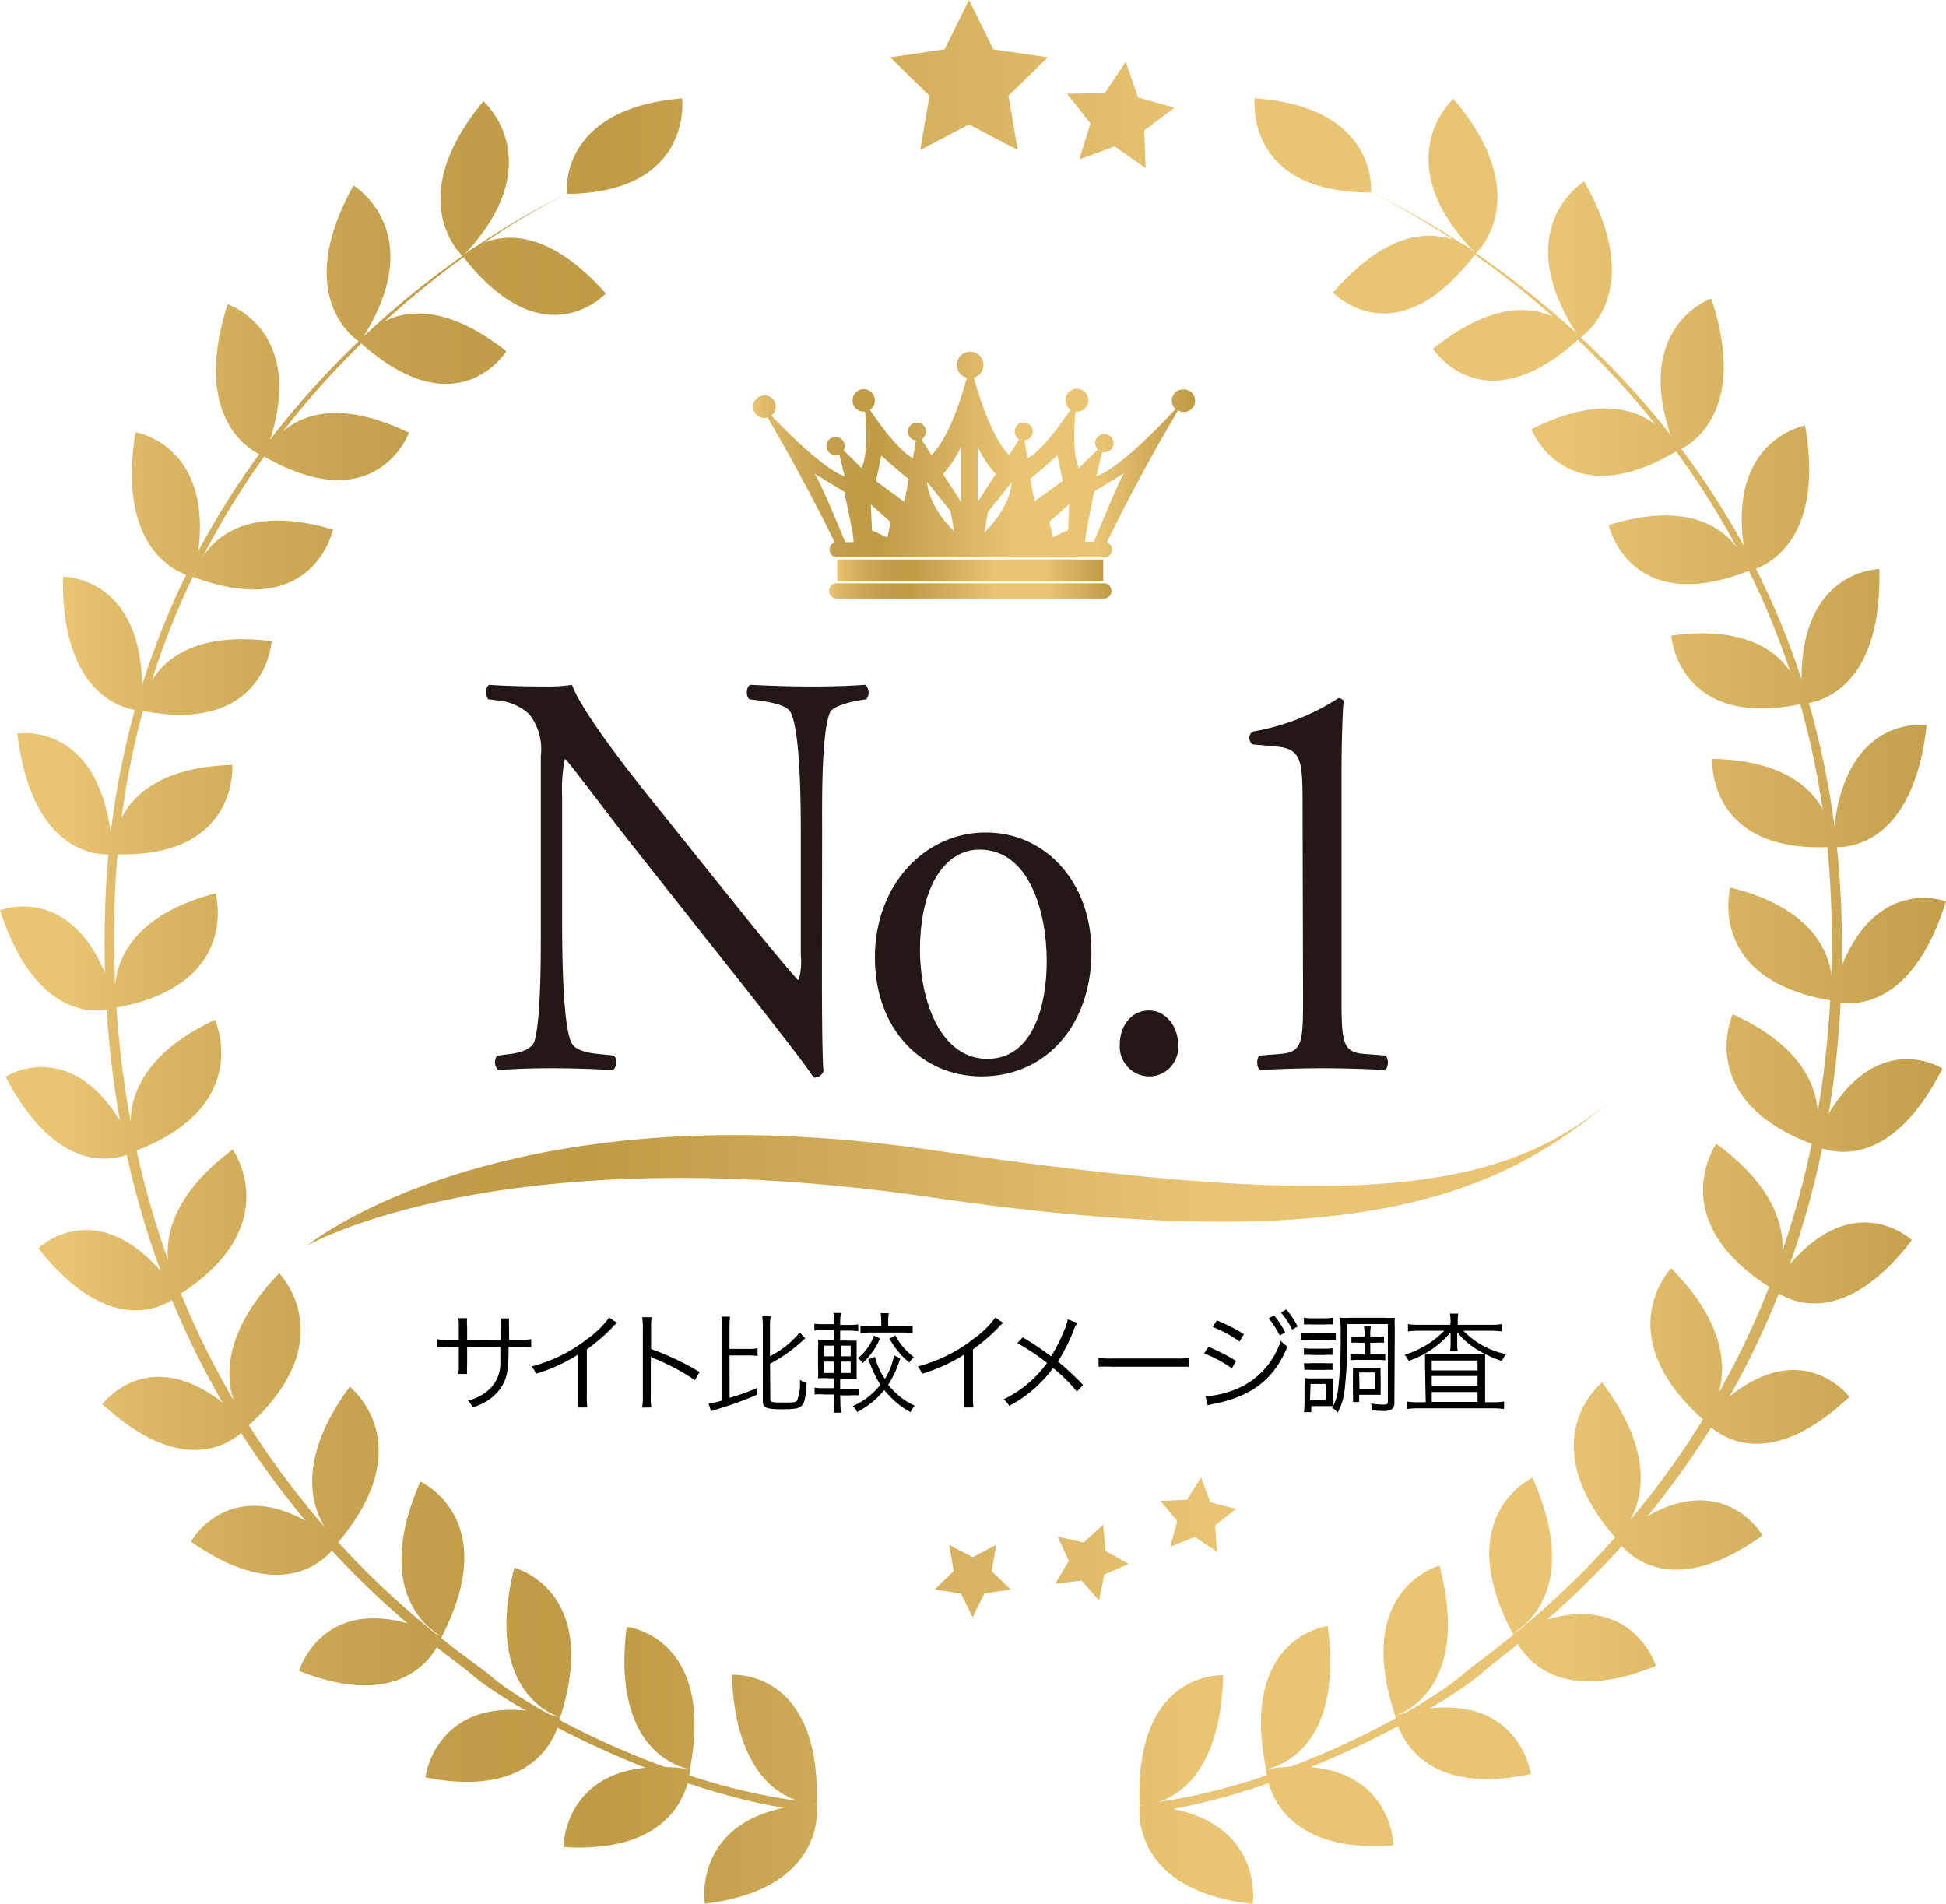 <svg id="レイヤー_1" data-name="レイヤー 1" xmlns="http://www.w3.org/2000/svg" xmlns:xlink="http://www.w3.org/1999/xlink" viewBox="0 0 196.25 192"><defs><style>.cls-1{fill:url(#名称未設定グラデーション_47);}.cls-2{fill:url(#名称未設定グラデーション_47-2);}.cls-3{fill:url(#名称未設定グラデーション_47-3);}.cls-4{fill:url(#名称未設定グラデーション_47-4);}.cls-5{fill:url(#名称未設定グラデーション_47-5);}.cls-6{fill:url(#名称未設定グラデーション_47-6);}.cls-7{fill:url(#名称未設定グラデーション_47-7);}.cls-8{fill:url(#名称未設定グラデーション_47-8);}.cls-9{fill:url(#名称未設定グラデーション_47-9);}.cls-10{fill:url(#名称未設定グラデーション_47-10);}.cls-11{fill:url(#名称未設定グラデーション_47-11);}.cls-12{fill:url(#名称未設定グラデーション_47-12);}.cls-13{fill:url(#名称未設定グラデーション_47-13);}.cls-14{fill:url(#名称未設定グラデーション_47-14);}.cls-15{fill:url(#名称未設定グラデーション_47-15);}.cls-16{fill:url(#名称未設定グラデーション_47-16);}.cls-17{fill:url(#名称未設定グラデーション_47-17);}.cls-18{fill:url(#名称未設定グラデーション_47-18);}.cls-19{fill:url(#名称未設定グラデーション_47-19);}.cls-20{fill:url(#名称未設定グラデーション_47-20);}.cls-21{fill:url(#名称未設定グラデーション_47-21);}.cls-22{fill:url(#名称未設定グラデーション_47-22);}.cls-23{fill:url(#名称未設定グラデーション_47-23);}.cls-24{fill:url(#名称未設定グラデーション_47-24);}.cls-25{fill:url(#名称未設定グラデーション_47-25);}.cls-26{fill:url(#名称未設定グラデーション_47-26);}.cls-27{fill:url(#名称未設定グラデーション_47-27);}.cls-28{fill:url(#名称未設定グラデーション_47-28);}.cls-29{fill:url(#名称未設定グラデーション_47-29);}.cls-30{fill:url(#名称未設定グラデーション_47-30);}.cls-31{fill:url(#名称未設定グラデーション_47-31);}.cls-32{fill:url(#名称未設定グラデーション_47-32);}.cls-33{fill:url(#名称未設定グラデーション_47-33);}.cls-34{fill:url(#名称未設定グラデーション_47-34);}.cls-35{fill:url(#名称未設定グラデーション_47-35);}.cls-36{fill:url(#名称未設定グラデーション_47-36);}.cls-37{fill:url(#名称未設定グラデーション_47-37);}.cls-38{fill:url(#名称未設定グラデーション_47-38);}.cls-39{fill:url(#名称未設定グラデーション_47-39);}.cls-40{fill:url(#名称未設定グラデーション_47-40);}.cls-41{fill:url(#名称未設定グラデーション_47-41);}.cls-42{fill:url(#名称未設定グラデーション_47-42);}.cls-43{fill:url(#名称未設定グラデーション_47-43);}.cls-44{fill:url(#名称未設定グラデーション_47-44);}.cls-45{fill:url(#名称未設定グラデーション_47-45);}.cls-46{fill:url(#名称未設定グラデーション_47-46);}.cls-47{fill:url(#名称未設定グラデーション_47-47);}.cls-48{fill:url(#名称未設定グラデーション_47-48);}.cls-49{fill:url(#名称未設定グラデーション_47-49);}.cls-50{fill:url(#名称未設定グラデーション_47-50);}.cls-51{fill:url(#名称未設定グラデーション_47-51);}.cls-52{fill:url(#名称未設定グラデーション_47-52);}.cls-53{fill:url(#名称未設定グラデーション_47-53);}.cls-54{fill:url(#名称未設定グラデーション_47-54);}.cls-55{fill:url(#名称未設定グラデーション_47-55);}.cls-56{fill:url(#名称未設定グラデーション_47-56);}.cls-57{fill:url(#名称未設定グラデーション_47-57);}.cls-58{fill:url(#名称未設定グラデーション_47-58);}.cls-59{fill:url(#名称未設定グラデーション_47-59);}.cls-60{fill:url(#名称未設定グラデーション_47-60);}.cls-61{fill:url(#名称未設定グラデーション_47-61);}.cls-62{fill:url(#名称未設定グラデーション_47-62);}.cls-63{fill:url(#名称未設定グラデーション_47-63);}.cls-64{fill:url(#名称未設定グラデーション_47-64);}.cls-65{fill:url(#名称未設定グラデーション_47-65);}.cls-66{fill:url(#名称未設定グラデーション_47-66);}.cls-67{fill:url(#名称未設定グラデーション_47-68);}.cls-68{fill:url(#名称未設定グラデーション_47-69);}.cls-69{fill:url(#名称未設定グラデーション_47-70);}.cls-70{fill:#231815;}.cls-71{fill:url(#名称未設定グラデーション_47-73);}.cls-72{fill:url(#名称未設定グラデーション_47-74);}.cls-73{fill:url(#名称未設定グラデーション_47-75);}.cls-74{fill:url(#名称未設定グラデーション_47-76);}</style><linearGradient id="名称未設定グラデーション_47" x1="408.93" y1="578.98" x2="602.03" y2="578.98" gradientUnits="userSpaceOnUse"><stop offset="0" stop-color="#e8c473"/><stop offset="0.03" stop-color="#deba68"/><stop offset="0.11" stop-color="#cda955"/><stop offset="0.19" stop-color="#c29e4a"/><stop offset="0.28" stop-color="#bf9b46"/><stop offset="0.59" stop-color="#e8c473"/><stop offset="0.78" stop-color="#e8c473"/><stop offset="1" stop-color="#bf9b46"/></linearGradient><linearGradient id="名称未設定グラデーション_47-2" x1="408.93" y1="590.53" x2="602.03" y2="590.53" xlink:href="#名称未設定グラデーション_47"/><linearGradient id="名称未設定グラデーション_47-3" x1="408.93" y1="574.81" x2="602.03" y2="574.81" xlink:href="#名称未設定グラデーション_47"/><linearGradient id="名称未設定グラデーション_47-4" x1="408.93" y1="585.83" x2="602.03" y2="585.83" xlink:href="#名称未設定グラデーション_47"/><linearGradient id="名称未設定グラデーション_47-5" x1="408.93" y1="569.23" x2="602.03" y2="569.23" xlink:href="#名称未設定グラデーション_47"/><linearGradient id="名称未設定グラデーション_47-6" x1="408.93" y1="579.65" x2="602.03" y2="579.65" xlink:href="#名称未設定グラデーション_47"/><linearGradient id="名称未設定グラデーション_47-7" x1="408.93" y1="560.78" x2="602.03" y2="560.78" xlink:href="#名称未設定グラデーション_47"/><linearGradient id="名称未設定グラデーション_47-8" x1="408.93" y1="570.16" x2="602.03" y2="570.16" xlink:href="#名称未設定グラデーション_47"/><linearGradient id="名称未設定グラデーション_47-9" x1="408.93" y1="551.3" x2="602.03" y2="551.3" xlink:href="#名称未設定グラデーション_47"/><linearGradient id="名称未設定グラデーション_47-10" x1="408.93" y1="558.93" x2="602.03" y2="558.93" xlink:href="#名称未設定グラデーション_47"/><linearGradient id="名称未設定グラデーション_47-11" x1="408.93" y1="539.7" x2="602.03" y2="539.7" xlink:href="#名称未設定グラデーション_47"/><linearGradient id="名称未設定グラデーション_47-12" x1="408.93" y1="546.12" x2="602.03" y2="546.12" xlink:href="#名称未設定グラデーション_47"/><linearGradient id="名称未設定グラデーション_47-13" x1="408.93" y1="526.84" x2="602.03" y2="526.84" xlink:href="#名称未設定グラデーション_47"/><linearGradient id="名称未設定グラデーション_47-14" x1="408.93" y1="531.68" x2="602.03" y2="531.68" xlink:href="#名称未設定グラデーション_47"/><linearGradient id="名称未設定グラデーション_47-15" x1="408.93" y1="513.04" x2="602.03" y2="513.04" xlink:href="#名称未設定グラデーション_47"/><linearGradient id="名称未設定グラデーション_47-16" x1="408.93" y1="515.82" x2="602.03" y2="515.82" xlink:href="#名称未設定グラデーション_47"/><linearGradient id="名称未設定グラデーション_47-17" x1="408.93" y1="499.44" x2="602.03" y2="499.44" xlink:href="#名称未設定グラデーション_47"/><linearGradient id="名称未設定グラデーション_47-18" x1="408.93" y1="500.25" x2="602.03" y2="500.25" xlink:href="#名称未設定グラデーション_47"/><linearGradient id="名称未設定グラデーション_47-19" x1="408.93" y1="485.23" x2="602.03" y2="485.23" xlink:href="#名称未設定グラデーション_47"/><linearGradient id="名称未設定グラデーション_47-20" x1="408.93" y1="483.64" x2="602.03" y2="483.64" xlink:href="#名称未設定グラデーション_47"/><linearGradient id="名称未設定グラデーション_47-21" x1="408.93" y1="471.84" x2="602.03" y2="471.84" xlink:href="#名称未設定グラデーション_47"/><linearGradient id="名称未設定グラデーション_47-22" x1="408.93" y1="468.5" x2="602.03" y2="468.5" xlink:href="#名称未設定グラデーション_47"/><linearGradient id="名称未設定グラデーション_47-23" x1="408.93" y1="459.56" x2="602.03" y2="459.56" xlink:href="#名称未設定グラデーション_47"/><linearGradient id="名称未設定グラデーション_47-24" x1="408.93" y1="454.49" x2="602.03" y2="454.49" xlink:href="#名称未設定グラデーション_47"/><linearGradient id="名称未設定グラデーション_47-25" x1="408.93" y1="448.63" x2="602.03" y2="448.63" xlink:href="#名称未設定グラデーション_47"/><linearGradient id="名称未設定グラデーション_47-26" x1="408.93" y1="441.95" x2="602.03" y2="441.95" xlink:href="#名称未設定グラデーション_47"/><linearGradient id="名称未設定グラデーション_47-27" x1="408.93" y1="438.73" x2="602.03" y2="438.73" xlink:href="#名称未設定グラデーション_47"/><linearGradient id="名称未設定グラデーション_47-28" x1="408.93" y1="430.2" x2="602.03" y2="430.2" xlink:href="#名称未設定グラデーション_47"/><linearGradient id="名称未設定グラデーション_47-29" x1="408.93" y1="431.46" x2="602.03" y2="431.46" xlink:href="#名称未設定グラデーション_47"/><linearGradient id="名称未設定グラデーション_47-30" x1="408.93" y1="421.61" x2="602.03" y2="421.61" xlink:href="#名称未設定グラデーション_47"/><linearGradient id="名称未設定グラデーション_47-31" x1="408.93" y1="418.33" x2="602.03" y2="418.33" xlink:href="#名称未設定グラデーション_47"/><linearGradient id="名称未設定グラデーション_47-32" x1="408.93" y1="504.73" x2="602.03" y2="504.73" xlink:href="#名称未設定グラデーション_47"/><linearGradient id="名称未設定グラデーション_47-33" x1="408.93" y1="579.09" x2="602.03" y2="579.09" xlink:href="#名称未設定グラデーション_47"/><linearGradient id="名称未設定グラデーション_47-34" x1="408.93" y1="590.62" x2="602.03" y2="590.62" xlink:href="#名称未設定グラデーション_47"/><linearGradient id="名称未設定グラデーション_47-35" x1="408.93" y1="574.76" x2="602.03" y2="574.76" xlink:href="#名称未設定グラデーション_47"/><linearGradient id="名称未設定グラデーション_47-36" x1="408.93" y1="585.74" x2="602.03" y2="585.74" xlink:href="#名称未設定グラデーション_47"/><linearGradient id="名称未設定グラデーション_47-37" x1="408.93" y1="569.04" x2="602.03" y2="569.04" xlink:href="#名称未設定グラデーション_47"/><linearGradient id="名称未設定グラデーション_47-38" x1="408.93" y1="579.39" x2="602.03" y2="579.39" xlink:href="#名称未設定グラデーション_47"/><linearGradient id="名称未設定グラデーション_47-39" x1="408.93" y1="560.45" x2="602.03" y2="560.45" xlink:href="#名称未設定グラデーション_47"/><linearGradient id="名称未設定グラデーション_47-40" x1="408.93" y1="569.76" x2="602.03" y2="569.76" xlink:href="#名称未設定グラデーション_47"/><linearGradient id="名称未設定グラデーション_47-41" x1="408.93" y1="550.87" x2="602.03" y2="550.87" xlink:href="#名称未設定グラデーション_47"/><linearGradient id="名称未設定グラデーション_47-42" x1="408.93" y1="558.39" x2="602.03" y2="558.39" xlink:href="#名称未設定グラデーション_47"/><linearGradient id="名称未設定グラデーション_47-43" x1="408.93" y1="539.16" x2="602.04" y2="539.16" xlink:href="#名称未設定グラデーション_47"/><linearGradient id="名称未設定グラデーション_47-44" x1="408.93" y1="545.48" x2="602.03" y2="545.48" xlink:href="#名称未設定グラデーション_47"/><linearGradient id="名称未設定グラデーション_47-45" x1="408.93" y1="526.23" x2="602.03" y2="526.23" xlink:href="#名称未設定グラデーション_47"/><linearGradient id="名称未設定グラデーション_47-46" x1="408.93" y1="530.95" x2="602.03" y2="530.95" xlink:href="#名称未設定グラデーション_47"/><linearGradient id="名称未設定グラデーション_47-47" x1="408.93" y1="512.39" x2="602.03" y2="512.39" xlink:href="#名称未設定グラデーション_47"/><linearGradient id="名称未設定グラデーション_47-48" x1="408.93" y1="515.04" x2="602.03" y2="515.04" xlink:href="#名称未設定グラデーション_47"/><linearGradient id="名称未設定グラデーション_47-49" x1="408.93" y1="498.78" x2="602.03" y2="498.78" xlink:href="#名称未設定グラデーション_47"/><linearGradient id="名称未設定グラデーション_47-50" x1="408.93" y1="499.46" x2="602.03" y2="499.46" xlink:href="#名称未設定グラデーション_47"/><linearGradient id="名称未設定グラデーション_47-51" x1="408.93" y1="484.59" x2="602.03" y2="484.59" xlink:href="#名称未設定グラデーション_47"/><linearGradient id="名称未設定グラデーション_47-52" x1="408.93" y1="482.86" x2="602.03" y2="482.86" xlink:href="#名称未設定グラデーション_47"/><linearGradient id="名称未設定グラデーション_47-53" x1="408.93" y1="471.25" x2="602.03" y2="471.25" xlink:href="#名称未設定グラデーション_47"/><linearGradient id="名称未設定グラデーション_47-54" x1="408.93" y1="467.77" x2="602.03" y2="467.77" xlink:href="#名称未設定グラデーション_47"/><linearGradient id="名称未設定グラデーション_47-55" x1="408.93" y1="459.03" x2="602.03" y2="459.03" xlink:href="#名称未設定グラデーション_47"/><linearGradient id="名称未設定グラデーション_47-56" x1="408.93" y1="453.83" x2="602.03" y2="453.83" xlink:href="#名称未設定グラデーション_47"/><linearGradient id="名称未設定グラデーション_47-57" x1="408.93" y1="448.19" x2="602.03" y2="448.19" xlink:href="#名称未設定グラデーション_47"/><linearGradient id="名称未設定グラデーション_47-58" x1="408.93" y1="441.4" x2="602.03" y2="441.4" xlink:href="#名称未設定グラデーション_47"/><linearGradient id="名称未設定グラデーション_47-59" x1="408.93" y1="438.42" x2="602.03" y2="438.42" xlink:href="#名称未設定グラデーション_47"/><linearGradient id="名称未設定グラデーション_47-60" x1="408.93" y1="429.79" x2="602.03" y2="429.79" xlink:href="#名称未設定グラデーション_47"/><linearGradient id="名称未設定グラデーション_47-61" x1="408.93" y1="431.27" x2="602.03" y2="431.27" xlink:href="#名称未設定グラデーション_47"/><linearGradient id="名称未設定グラデーション_47-62" x1="408.93" y1="421.35" x2="602.03" y2="421.35" xlink:href="#名称未設定グラデーション_47"/><linearGradient id="名称未設定グラデーション_47-63" x1="408.93" y1="418.26" x2="602.03" y2="418.26" xlink:href="#名称未設定グラデーション_47"/><linearGradient id="名称未設定グラデーション_47-64" x1="408.93" y1="504.73" x2="602.03" y2="504.73" xlink:href="#名称未設定グラデーション_47"/><linearGradient id="名称未設定グラデーション_47-65" x1="3.41" y1="7.57" x2="204.11" y2="7.57" xlink:href="#名称未設定グラデーション_47"/><linearGradient id="名称未設定グラデーション_47-66" x1="3.41" y1="11.59" x2="204.11" y2="11.59" xlink:href="#名称未設定グラデーション_47"/><linearGradient id="名称未設定グラデーション_47-68" x1="3.41" y1="159.44" x2="204.11" y2="159.44" xlink:href="#名称未設定グラデーション_47"/><linearGradient id="名称未設定グラデーション_47-69" x1="3.41" y1="157.58" x2="204.11" y2="157.58" xlink:href="#名称未設定グラデーション_47"/><linearGradient id="名称未設定グラデーション_47-70" x1="3.41" y1="152.74" x2="204.11" y2="152.74" xlink:href="#名称未設定グラデーション_47"/><linearGradient id="名称未設定グラデーション_47-73" x1="405.35" y1="521.73" x2="606.04" y2="521.73" xlink:href="#名称未設定グラデーション_47"/><linearGradient id="名称未設定グラデーション_47-74" x1="485.54" y1="463.18" x2="514.01" y2="463.18" xlink:href="#名称未設定グラデーション_47"/><linearGradient id="名称未設定グラデーション_47-75" x1="84.43" y1="57.51" x2="111.26" y2="57.51" xlink:href="#名称未設定グラデーション_47"/><linearGradient id="名称未設定グラデーション_47-76" x1="477.86" y1="449.45" x2="522.38" y2="449.45" xlink:href="#名称未設定グラデーション_47"/></defs><path d="M452.41,538.73v-1.07a6,6,0,0,0,0-1.11h.86a8.37,8.37,0,0,0,0,1v1.16h.94a7.43,7.43,0,0,0,1.29-.07v.84a10.72,10.72,0,0,0-1.28-.06h-1c0,2.24-.14,2.94-.54,3.73a4.62,4.62,0,0,1-1.8,1.82,8,8,0,0,1-1.27.56,1.94,1.94,0,0,0-.5-.69,4.85,4.85,0,0,0,2.1-1.08,3.58,3.58,0,0,0,1.18-2.75c0-.35,0-.7,0-1.59h-3.35v1.84a6.61,6.61,0,0,0,0,.89h-.89a5.22,5.22,0,0,0,.05-.92v-1.81h-.93a10.65,10.65,0,0,0-1.27.06v-.84a7.31,7.31,0,0,0,1.28.07h.92v-1.27a5.29,5.29,0,0,0-.05-.92h.89a5.2,5.2,0,0,0,0,.89v1.3Z" transform="translate(-401.93 -403.59)"/><path d="M464.17,537a2.68,2.68,0,0,0-.49.46,19.08,19.08,0,0,1-2.57,2.21v4.69a8.09,8.09,0,0,0,.05,1.17h-1a6.37,6.37,0,0,0,.06-1.15V540.2a17,17,0,0,1-4.25,1.93,2.55,2.55,0,0,0-.42-.74,15.49,15.49,0,0,0,5.71-2.85,9.23,9.23,0,0,0,2.1-2.08Z" transform="translate(-401.93 -403.59)"/><path d="M466.69,545.54a6.39,6.39,0,0,0,.07-1.16v-6.83a5.89,5.89,0,0,0-.07-1.12h.95a7.62,7.62,0,0,0-.05,1.14v2.06a27.62,27.62,0,0,1,4.89,2.32l-.47.82a22.5,22.5,0,0,0-4.1-2.18,1.25,1.25,0,0,1-.35-.19h0a3.24,3.24,0,0,1,0,.65v3.31a8.27,8.27,0,0,0,.05,1.17Z" transform="translate(-401.93 -403.59)"/><path d="M475.51,544.56a25.91,25.91,0,0,0,2.8-1v.67a36.76,36.76,0,0,1-4.1,1.49,4.72,4.72,0,0,0-.57.19l-.25-.78a7.14,7.14,0,0,0,1.38-.31v-7.35a6.92,6.92,0,0,0-.07-1.1h.86a8,8,0,0,0-.06,1.1v2.15h1.83a4.21,4.21,0,0,0,1-.07v.79a6.17,6.17,0,0,0-1-.06h-1.83Zm4.1.13c0,.3.18.34,1.24.34s1.33,0,1.47-.22a4.61,4.61,0,0,0,.27-2.08,2,2,0,0,0,.69.32c-.09,1.38-.2,2-.47,2.28s-.68.38-2,.38c-1.63,0-1.95-.14-1.95-.86v-7.41a7.26,7.26,0,0,0-.06-1.1h.85a6.84,6.84,0,0,0-.07,1.1v2.92a9.24,9.24,0,0,0,3-2.4l.56.59-.4.36a15.74,15.74,0,0,1-3.15,2.21Z" transform="translate(-401.93 -403.59)"/><path d="M486.68,545.05a5.29,5.29,0,0,0,.08,1H486a6.56,6.56,0,0,0,.08-1v-.83h-1a6.37,6.37,0,0,0-1,0v-.69a5.91,5.91,0,0,0,1,.05h1v-1h-.59a9.81,9.81,0,0,0-1.06,0,9.87,9.87,0,0,0,0-1.08v-1.79a9.37,9.37,0,0,0,0-1c.36,0,.62,0,1,0h.63v-1h-1a6.37,6.37,0,0,0-1,.06v-.69a6.06,6.06,0,0,0,1,.05h1V537a6.32,6.32,0,0,0-.08-1h.76a5,5,0,0,0-.08,1v.2h.87a6.07,6.07,0,0,0,.95-.05v.69a6,6,0,0,0-.95-.06h-.87v1h.71a7,7,0,0,0,.95,0c0,.22,0,.53,0,1v1.81c0,.5,0,.83,0,1.08a7.57,7.57,0,0,0-1,0h-.66v1h.94a5.66,5.66,0,0,0,.92-.05v.69a5.89,5.89,0,0,0-.92,0h-.94Zm-1.62-5.76v1.08h1v-1.08Zm0,1.61v1.15h1V540.9Zm2.66-.53v-1.08h-1v1.08Zm0,1.68V540.9h-1v1.15Zm5-1.48a10.48,10.48,0,0,1-1.22,2.67,8,8,0,0,0,1.2,1.2,6.24,6.24,0,0,0,1.48.9,2.62,2.62,0,0,0-.42.66,7.57,7.57,0,0,1-1.46-1,9.13,9.13,0,0,1-1.19-1.23,8.77,8.77,0,0,1-2.73,2.22,1.66,1.66,0,0,0-.46-.59,7.43,7.43,0,0,0,2.8-2.16,10.62,10.62,0,0,1-1-2c-.14-.35-.16-.41-.24-.57l.69-.25a6.55,6.55,0,0,0,1,2.22,6.54,6.54,0,0,0,.92-2.37Zm-2.05-2a7,7,0,0,1-1.75,2.48,2,2,0,0,0-.47-.5,5.25,5.25,0,0,0,1.63-2.27Zm.13-1.68a5.48,5.48,0,0,0-.06-.87h.82a5.17,5.17,0,0,0-.06.86v.47h1.37a10.51,10.51,0,0,0,1.1-.06v.74a9.11,9.11,0,0,0-1.1-.06h-3.06a6.92,6.92,0,0,0-1.1.07v-.76a7.67,7.67,0,0,0,1.1.07h1Zm1.43,1.37a6.52,6.52,0,0,0,1.85,2.18,3.43,3.43,0,0,0-.45.56,8.22,8.22,0,0,1-2-2.42Z" transform="translate(-401.93 -403.59)"/><path d="M503.11,537a2.68,2.68,0,0,0-.49.46,19.08,19.08,0,0,1-2.57,2.21v4.69a8.09,8.09,0,0,0,.05,1.17h-1a6.37,6.37,0,0,0,.06-1.15V540.2a17,17,0,0,1-4.25,1.93,2.55,2.55,0,0,0-.42-.74,15.49,15.49,0,0,0,5.71-2.85,9.23,9.23,0,0,0,2.1-2.08Z" transform="translate(-401.93 -403.59)"/><path d="M510.58,537a3.1,3.1,0,0,0-.35.67,17.76,17.76,0,0,1-1.61,3.22,29.36,29.36,0,0,1,2.53,2.36l-.62.68a15.37,15.37,0,0,0-2.4-2.38,13,13,0,0,1-4.42,3.82,2.15,2.15,0,0,0-.57-.66,11.62,11.62,0,0,0,4.38-3.67,20.74,20.74,0,0,0-3-2l.55-.59a31.83,31.83,0,0,1,2.86,1.92,16.15,16.15,0,0,0,1.3-2.56,4.84,4.84,0,0,0,.38-1.17Z" transform="translate(-401.93 -403.59)"/><path d="M512.72,540.52a7.14,7.14,0,0,0,1.36.07h6.4a7.75,7.75,0,0,0,1.33-.06v.89c-.36,0-.61,0-1.35,0h-6.38a13.16,13.16,0,0,0-1.36,0Z" transform="translate(-401.93 -403.59)"/><path d="M523.8,539.41a18.35,18.35,0,0,1,2.79,1.43l-.43.75a12,12,0,0,0-2.8-1.51Zm-.29,5h.07a10.18,10.18,0,0,0,2.89-.68,7.87,7.87,0,0,0,4.62-4.93,3.68,3.68,0,0,0,.68.59c-1.38,3.34-3.65,5.06-7.61,5.81l-.43.11Zm1.14-7.66a17,17,0,0,1,2.73,1.39l-.45.74a11.78,11.78,0,0,0-2.7-1.47Zm5.77-.5a8.76,8.76,0,0,1,1.12,1.7l-.55.33a8.66,8.66,0,0,0-1.12-1.75Zm1.23-.6a8.54,8.54,0,0,1,1.15,1.71l-.55.32a8.6,8.6,0,0,0-1.14-1.73Z" transform="translate(-401.93 -403.59)"/><path d="M533.1,538a5.34,5.34,0,0,0,.88,0h1.78a4.72,4.72,0,0,0,.88,0v.71a5.43,5.43,0,0,0-.8,0H534a7.24,7.24,0,0,0-.88,0Zm.33,8a9.08,9.08,0,0,0,.06-1.07v-1.47a6.48,6.48,0,0,0,0-.91,3,3,0,0,0,.71.05h2.16a6.9,6.9,0,0,0,0,.84v1.28c0,.32,0,.53,0,.67l-.61,0h-1.58V546Zm0-6.45a4.4,4.4,0,0,0,.74.05h1.41a4.44,4.44,0,0,0,.73-.05v.68a5.07,5.07,0,0,0-.73,0h-1.41a4.88,4.88,0,0,0-.74,0Zm0,1.51a4.47,4.47,0,0,0,.74,0h1.4a4.63,4.63,0,0,0,.74,0v.68a5.13,5.13,0,0,0-.74,0H534.2a4.65,4.65,0,0,0-.73,0Zm0-4.59a4,4,0,0,0,.79.06h1.33a4.16,4.16,0,0,0,.79-.06v.69a5.91,5.91,0,0,0-.79,0h-1.33a6,6,0,0,0-.79,0Zm.61,8.31h1.59v-1.62H534.1Zm8.51.26a.77.77,0,0,1-.29.69,1.67,1.67,0,0,1-.87.15c-.24,0-.38,0-1.05-.06a2.51,2.51,0,0,0-.15-.7,7.45,7.45,0,0,0,1.3.12c.32,0,.4-.07.4-.33v-7.79h-4.11v1.29a39.81,39.81,0,0,1-.26,5.45,6.26,6.26,0,0,1-.69,2.2,1.38,1.38,0,0,0-.56-.48,5,5,0,0,0,.63-2.1,43.11,43.11,0,0,0,.23-5.25,13.75,13.75,0,0,0-.06-1.75,9.16,9.16,0,0,0,1.07,0h3.38a8.68,8.68,0,0,0,1.07,0,10,10,0,0,0,0,1.08ZM539,539a6,6,0,0,0-.78,0v-.63a5,5,0,0,0,.77,0h.55v-.15a4,4,0,0,0-.06-.86h.7a4,4,0,0,0-.06.87v.14h.57a5,5,0,0,0,.81,0V539a5.76,5.76,0,0,0-.81,0h-.57v1.18h.73a3.37,3.37,0,0,0,.78-.06v.66a4.12,4.12,0,0,0-.77-.05h-2a4.08,4.08,0,0,0-.75.05v-.66a3.25,3.25,0,0,0,.75.06h.69V539Zm2.17,4.65a4.75,4.75,0,0,0,0,.6H541l-.52,0H539v.73h-.63a5.88,5.88,0,0,0,0-.84v-1.89a7,7,0,0,0,0-.71c.23,0,.44,0,.75,0h1.26a7.33,7.33,0,0,0,.78,0,6.13,6.13,0,0,0,0,.68Zm-2.14,0h1.55V542H539Z" transform="translate(-401.93 -403.59)"/><path d="M548.22,536.94a5.31,5.31,0,0,0-.07-.88H549a4.16,4.16,0,0,0-.06.86v.27h3.34a7,7,0,0,0,1.13-.07v.74a9.37,9.37,0,0,0-1.13-.07h-2.77a8.3,8.3,0,0,0,4.3,2.36,2.56,2.56,0,0,0-.4.69,11.09,11.09,0,0,1-2.44-1.11,7.32,7.32,0,0,1-2.08-1.8c0,.32,0,.55,0,.7v.54a2.9,2.9,0,0,0,.06.7h-.79a4.6,4.6,0,0,0,.06-.71v-.53c0-.2,0-.43,0-.68a9.5,9.5,0,0,1-4.23,2.88,2.39,2.39,0,0,0-.41-.62,9.34,9.34,0,0,0,4-2.42h-2.56a8.72,8.72,0,0,0-1.1.07v-.74a6.6,6.6,0,0,0,1.13.07h3.13Zm-2.58,4.34c0-.46,0-.75,0-1.11.29,0,.65,0,1.14,0h3.7c.5,0,.89,0,1.22,0,0,.34,0,.73,0,1.23V545h.78a6.45,6.45,0,0,0,1.13-.07v.75a9,9,0,0,0-1.16-.07h-7.44a8.93,8.93,0,0,0-1.17.07v-.75a5.76,5.76,0,0,0,1.15.07h.72Zm.68.51h4.62v-1h-4.62Zm0,1.56h4.62v-1h-4.62Zm0,1.62h4.62v-1h-4.62Z" transform="translate(-401.93 -403.59)"/><path class="cls-1" d="M484.3,585.49s-8.08.5-8.57-13C475.73,572.48,484.69,571.82,484.3,585.49Z" transform="translate(-401.93 -403.59)"/><path class="cls-2" d="M484.3,585.49s1.27,8.56-11.29,10.08C473,595.57,471.51,586.08,484.3,585.49Z" transform="translate(-401.93 -403.59)"/><path class="cls-3" d="M471.51,582s-8.06-1-6.38-14.35C465.13,567.63,474.08,568.62,471.51,582Z" transform="translate(-401.93 -403.59)"/><path class="cls-4" d="M471.51,582s-.12,8.65-12.76,7.86C458.75,589.84,458.79,580.24,471.51,582Z" transform="translate(-401.93 -403.59)"/><path class="cls-5" d="M458.43,576.77s-7.89-2.06-4.64-15.08C453.79,561.69,462.56,563.88,458.43,576.77Z" transform="translate(-401.93 -403.59)"/><path class="cls-6" d="M458.43,576.77s-1.14,8.55-13.61,6.06C444.82,582.83,446,573.32,458.43,576.77Z" transform="translate(-401.93 -403.59)"/><path class="cls-7" d="M446.49,568.62S439,565.15,444.32,553C444.32,553,452.64,556.7,446.49,568.62Z" transform="translate(-401.93 -403.59)"/><path class="cls-8" d="M446.49,568.62s-2.5,8.19-14.4,3.47C432.09,572.09,434.76,563,446.49,568.62Z" transform="translate(-401.93 -403.59)"/><path class="cls-9" d="M436,559.17s-6.56-5.17,1.2-15.74C437.18,543.43,444.51,549.09,436,559.17Z" transform="translate(-401.93 -403.59)"/><path class="cls-10" d="M436,559.17s-4.18,7.36-14.81-.11C421.17,559.06,425.72,550.84,436,559.17Z" transform="translate(-401.93 -403.59)"/><path class="cls-11" d="M426.94,547.4s-5.87-6,3.14-15.41C430.08,532,436.66,538.63,426.94,547.4Z" transform="translate(-401.93 -403.59)"/><path class="cls-12" d="M426.94,547.4s-5.06,6.69-14.69-2.21C412.25,545.19,417.79,537.71,426.94,547.4Z" transform="translate(-401.93 -403.59)"/><path class="cls-13" d="M420,534.16s-4.9-7,5.41-14.65C425.38,519.51,430.9,527.17,420,534.16Z" transform="translate(-401.93 -403.59)"/><path class="cls-14" d="M420,534.16s-6,5.72-14.2-4.68C405.77,529.48,412.37,523.05,420,534.16Z" transform="translate(-401.93 -403.59)"/><path class="cls-15" d="M415.62,519.65s-3.57-7.81,8-13.23C423.58,506.42,427.63,515.05,415.62,519.65Z" transform="translate(-401.93 -403.59)"/><path class="cls-16" d="M415.62,519.65s-6.93,4.38-13.13-7.48C402.49,512.17,410.14,507.22,415.62,519.65Z" transform="translate(-401.93 -403.59)"/><path class="cls-17" d="M413.67,505.2s-2.25-8.34,10-11.52C423.68,493.68,426.27,502.91,413.67,505.2Z" transform="translate(-401.93 -403.59)"/><path class="cls-18" d="M413.67,505.2s-7.56,3-11.74-9.81C401.93,495.39,410.29,492,413.67,505.2Z" transform="translate(-401.93 -403.59)"/><path class="cls-19" d="M413.3,489.73s-.59-8.64,12.05-9C425.35,480.7,426.1,490.28,413.3,489.73Z" transform="translate(-401.93 -403.59)"/><path class="cls-20" d="M413.3,489.73s-8,1.26-9.62-12.16C403.68,477.57,412.54,476.06,413.3,489.73Z" transform="translate(-401.93 -403.59)"/><path class="cls-21" d="M416.16,475.25s.59-8.62,13.17-7C429.33,468.21,428.77,477.78,416.16,475.25Z" transform="translate(-401.93 -403.59)"/><path class="cls-22" d="M416.16,475.25s-8.1,0-7.88-13.5C408.28,461.75,417.27,461.64,416.16,475.25Z" transform="translate(-401.93 -403.59)"/><path class="cls-23" d="M421.46,461.78s1.81-8.4,14.05-4.79C435.51,457,433.59,466.34,421.46,461.78Z" transform="translate(-401.93 -403.59)"/><path class="cls-24" d="M421.46,461.78s-8-1.31-5.87-14.59C415.59,447.19,424.5,448.54,421.46,461.78Z" transform="translate(-401.93 -403.59)"/><path class="cls-25" d="M428.57,449.63s3-8,14.61-2.4C443.18,447.23,439.92,456.13,428.57,449.63Z" transform="translate(-401.93 -403.59)"/><path class="cls-26" d="M428.57,449.63s-7.75-2.62-3.69-15.36C424.88,434.27,433.51,437.08,428.57,449.63Z" transform="translate(-401.93 -403.59)"/><path class="cls-27" d="M438.23,438.11S442.74,431,453,439C453,439,448.1,447,438.23,438.11Z" transform="translate(-401.93 -403.59)"/><path class="cls-28" d="M438.23,438.11s-7.1-4.27-.65-15.81C437.58,422.3,445.5,427,438.23,438.11Z" transform="translate(-401.93 -403.59)"/><path class="cls-29" d="M448.6,429.43s5.67-6.11,14.43,3.76C463,433.19,456.81,440,448.6,429.43Z" transform="translate(-401.93 -403.59)"/><path class="cls-30" d="M448.6,429.43s-6.26-5.58,2.08-15.63C450.68,413.8,457.68,419.91,448.6,429.43Z" transform="translate(-401.93 -403.59)"/><path class="cls-31" d="M459.1,423.15s-1-8.6,11.62-9.64C470.72,413.51,471.9,423,459.1,423.15Z" transform="translate(-401.93 -403.59)"/><path class="cls-32" d="M484,585.37c-14.49-1.37-29.41-9.91-32.55-12.74s-38.81-24-38-76.38,45.6-73.1,45.6-73.1S414,443.21,412.52,495.53s33.86,74.06,37,76.94,19.89,12.36,34.37,13.84Z" transform="translate(-401.93 -403.59)"/><path class="cls-33" d="M516.86,585.65s8.09.39,8.42-13.12C525.28,572.53,516.31,572,516.86,585.65Z" transform="translate(-401.93 -403.59)"/><path class="cls-34" d="M516.86,585.65s-1.16,8.57,11.41,9.94C528.27,595.59,529.66,586.08,516.86,585.65Z" transform="translate(-401.93 -403.59)"/><path class="cls-35" d="M529.61,582s8-1.09,6.22-14.43C535.83,567.55,526.89,568.65,529.61,582Z" transform="translate(-401.93 -403.59)"/><path class="cls-36" d="M529.61,582s.22,8.65,12.85,7.69C542.46,589.67,542.31,580.08,529.61,582Z" transform="translate(-401.93 -403.59)"/><path class="cls-37" d="M542.63,576.6s7.87-2.16,4.47-15.13C547.1,561.47,538.35,563.77,542.63,576.6Z" transform="translate(-401.93 -403.59)"/><path class="cls-38" d="M542.63,576.6s1.24,8.54,13.68,5.89C556.31,582.49,555,573,542.63,576.6Z" transform="translate(-401.93 -403.59)"/><path class="cls-39" d="M554.47,568.3s7.42-3.56,2-15.69C556.46,552.61,548.19,556.46,554.47,568.3Z" transform="translate(-401.93 -403.59)"/><path class="cls-40" d="M554.47,568.3s2.59,8.17,14.45,3.29C568.92,571.59,566.13,562.5,554.47,568.3Z" transform="translate(-401.93 -403.59)"/><path class="cls-41" d="M564.88,558.73s6.49-5.25-1.38-15.73C563.5,543,556.23,548.75,564.88,558.73Z" transform="translate(-401.93 -403.59)"/><path class="cls-42" d="M564.88,558.73s4.26,7.3,14.8-.3C579.68,558.43,575,550.27,564.88,558.73Z" transform="translate(-401.93 -403.59)"/><path class="cls-43" d="M573.78,546.84s5.8-6.12-3.32-15.36C570.46,531.48,564,538.19,573.78,546.84Z" transform="translate(-401.93 -403.59)"/><path class="cls-44" d="M573.78,546.84s5.14,6.63,14.66-2.39C588.44,544.45,582.82,537,573.78,546.84Z" transform="translate(-401.93 -403.59)"/><path class="cls-45" d="M580.59,533.52s4.82-7-5.58-14.58C575,518.94,569.59,526.67,580.59,533.52Z" transform="translate(-401.93 -403.59)"/><path class="cls-46" d="M580.59,533.52s6.07,5.65,14.15-4.86C594.74,528.66,588.07,522.31,580.59,533.52Z" transform="translate(-401.93 -403.59)"/><path class="cls-47" d="M584.77,519s3.48-7.86-8.1-13.13C576.67,505.83,572.71,514.5,584.77,519Z" transform="translate(-401.93 -403.59)"/><path class="cls-48" d="M584.77,519s7,4.29,13.05-7.65C597.82,511.31,590.12,506.46,584.77,519Z" transform="translate(-401.93 -403.59)"/><path class="cls-49" d="M586.56,504.48s2.15-8.37-10.14-11.39C576.42,493.09,573.93,502.35,586.56,504.48Z" transform="translate(-401.93 -403.59)"/><path class="cls-50" d="M586.56,504.48s7.59,2.91,11.62-10C598.18,494.53,589.79,491.2,586.56,504.48Z" transform="translate(-401.93 -403.59)"/><path class="cls-51" d="M586.75,489s.49-8.65-12.15-8.88C574.6,480.13,574,489.72,586.75,489Z" transform="translate(-401.93 -403.59)"/><path class="cls-52" d="M586.75,489s8,1.16,9.48-12.28C596.23,476.73,587.35,475.33,586.75,489Z" transform="translate(-401.93 -403.59)"/><path class="cls-53" d="M583.73,474.56s-.69-8.61-13.26-6.87C570.47,467.69,571.14,477.25,583.73,474.56Z" transform="translate(-401.93 -403.59)"/><path class="cls-54" d="M583.73,474.56s8.1-.09,7.72-13.59C591.45,461,582.46,461,583.73,474.56Z" transform="translate(-401.93 -403.59)"/><path class="cls-55" d="M578.27,461.17s-1.91-8.39-14.11-4.63C564.16,456.54,566.19,465.87,578.27,461.17Z" transform="translate(-401.93 -403.59)"/><path class="cls-56" d="M578.27,461.17s8-1.42,5.7-14.67C584,446.5,575.07,448,578.27,461.17Z" transform="translate(-401.93 -403.59)"/><path class="cls-57" d="M571,449.1s-3.12-8-14.64-2.22C556.38,446.88,559.75,455.75,571,449.1Z" transform="translate(-401.93 -403.59)"/><path class="cls-58" d="M571,449.1s7.72-2.72,3.51-15.41C574.53,433.69,565.93,436.61,571,449.1Z" transform="translate(-401.93 -403.59)"/><path class="cls-59" d="M561.23,437.7s-4.59-7.07-14.79,1.06C546.44,438.76,551.46,446.67,561.23,437.7Z" transform="translate(-401.93 -403.59)"/><path class="cls-60" d="M561.23,437.7s7-4.36.46-15.81C561.69,421.89,553.82,426.63,561.23,437.7Z" transform="translate(-401.93 -403.59)"/><path class="cls-61" d="M550.76,429.15s-5.74-6-14.39,3.94C536.37,433.09,542.67,439.86,550.76,429.15Z" transform="translate(-401.93 -403.59)"/><path class="cls-62" d="M550.76,429.15s6.19-5.66-2.26-15.6C548.5,413.55,541.56,419.75,550.76,429.15Z" transform="translate(-401.93 -403.59)"/><path class="cls-63" d="M540.19,423s.88-8.61-11.73-9.5C528.46,413.51,527.38,423.06,540.19,423Z" transform="translate(-401.93 -403.59)"/><path class="cls-64" d="M517.12,585.52c14.48-1.55,29.29-10.27,32.41-13.14s38.52-24.52,37.09-76.86S540.19,423,540.19,423s45.28,19.49,47.41,71.79-33,74.47-36.08,77.39-19.74,12.61-34.21,14.27Z" transform="translate(-401.93 -403.59)"/><polygon class="cls-65" points="100.18 4.98 97.72 0 95.26 4.98 89.77 5.78 93.74 9.66 92.8 15.13 97.72 12.55 102.64 15.13 101.7 9.66 105.67 5.78 100.18 4.98"/><polygon class="cls-66" points="114.77 9.83 113.53 6.22 111.42 9.39 107.61 9.45 109.97 12.44 108.84 16.08 112.42 14.76 115.54 16.96 115.39 13.15 118.44 10.86 114.77 9.83"/><polygon class="cls-66" points="80.43 9.83 81.66 6.22 83.78 9.39 87.59 9.45 85.23 12.44 86.35 16.08 82.78 14.76 79.66 16.96 79.81 13.15 76.76 10.86 80.43 9.83"/><polygon class="cls-67" points="96.91 160.69 98.09 163.09 99.28 160.69 101.93 160.3 100.01 158.43 100.47 155.79 98.09 157.04 95.72 155.79 96.18 158.43 94.26 160.3 96.91 160.69"/><polygon class="cls-68" points="109.08 159.4 110.84 161.41 111.37 158.78 113.83 157.72 111.49 156.41 111.25 153.75 109.28 155.56 106.67 154.97 107.79 157.41 106.42 159.71 109.08 159.4"/><polygon class="cls-69" points="120.5 155 122.73 156.49 122.55 153.82 124.66 152.16 122.06 151.5 121.13 148.98 119.7 151.25 117.02 151.35 118.73 153.41 118.01 155.99 120.5 155"/><polygon class="cls-69" points="73.64 153.82 73.46 156.49 75.69 155 78.18 155.99 77.45 153.41 79.17 151.35 76.49 151.25 75.06 148.98 74.13 151.5 71.53 152.16 73.64 153.82"/><polygon class="cls-68" points="84.82 158.78 85.34 161.41 87.11 159.4 89.77 159.71 88.4 157.41 89.53 154.97 86.91 155.56 84.94 153.75 84.7 156.41 82.36 157.72 84.82 158.78"/><path class="cls-70" d="M484.82,501.41c0,1.75,0,8.69.16,10.21a1,1,0,0,1-1,.64c-.63-1-2.15-3-6.72-8.81l-12.18-15.4c-1.42-1.81-5-6.59-6.09-7.88h-.11a16.54,16.54,0,0,0-.26,3.8v12.71c0,2.74.05,10.33.95,12.08.31.64,1.36,1,2.67,1.11l1.63.17a1.16,1.16,0,0,1-.1,1.46c-2.37-.12-4.2-.18-6.15-.18-2.2,0-3.62.06-5.46.18a1.17,1.17,0,0,1-.1-1.46l1.42-.17c1.2-.18,2-.53,2.31-1.17.73-2.1.68-9.22.68-12V479.82a5.74,5.74,0,0,0-1.16-4.2,5.43,5.43,0,0,0-3.25-1.4l-.89-.11c-.32-.35-.32-1.23.1-1.46,2.21.17,5,.17,5.93.17a15,15,0,0,0,2.42-.17c1.05,3,7.24,10.67,9,12.83l5.09,6.36c3.62,4.49,6.2,7.76,8.66,10.56h.11a6.51,6.51,0,0,0,.21-2.45V487.47c0-2.75-.05-10.33-1.05-12.08-.32-.52-1.16-.87-3.26-1.17l-.89-.11c-.37-.35-.31-1.29.11-1.46,2.41.12,4.2.17,6.19.17,2.26,0,3.62-.05,5.41-.17a1.1,1.1,0,0,1,.1,1.46l-.73.11c-1.68.3-2.73.76-2.94,1.23-.89,2.1-.79,9.33-.79,12Z" transform="translate(-401.93 -403.59)"/><path class="cls-70" d="M512,499.6c0,7.29-4.52,12.54-11.08,12.54-6,0-10.76-4.72-10.76-12s5-12.6,11.18-12.6C507.24,487.52,512,492.42,512,499.6Zm-11.29-10.33c-3.46,0-6,3.68-6,10.1,0,5.3,2.16,11,6.78,11s6-5.37,6-9.86C507.5,495.57,505.72,489.27,500.73,489.27Z" transform="translate(-401.93 -403.59)"/><path class="cls-70" d="M514.86,508.93c0-2,1.26-3.44,2.94-3.44s2.94,1.58,2.94,3.44a2.93,2.93,0,0,1-2.94,3.21A3,3,0,0,1,514.86,508.93Z" transform="translate(-401.93 -403.59)"/><path class="cls-70" d="M533.29,484.37c0-4-.16-5.25-2.53-5.48l-2.52-.23a.82.82,0,0,1,0-1.29,22.79,22.79,0,0,0,8.67-3.38.62.62,0,0,1,.52.29c-.1,1.05-.21,4-.21,7.29v22.64c0,4.49.11,5.48,2.26,5.66l2.2.17c.32.35.27,1.28-.1,1.46-2-.12-4.41-.18-6.25-.18s-4.25.06-6.3.18c-.37-.18-.42-1.11-.11-1.46l2.16-.17c2.2-.18,2.26-1.17,2.26-5.66Z" transform="translate(-401.93 -403.59)"/><path class="cls-71" d="M432.87,529.22s19.37-11.26,62.91-4.89,57.87-.53,69-10.09c-11.15,9.56-25.48,11.68-69,5.31S432.87,529.22,432.87,529.22Z" transform="translate(-401.93 -403.59)"/><path class="cls-72" d="M486.37,462.41h-.06a.77.77,0,0,0,0,1.54h26.94a.77.77,0,0,0,0-1.54H486.37Z" transform="translate(-401.93 -403.59)"/><rect class="cls-73" x="84.43" y="56.42" width="26.83" height="2.19"/><path class="cls-74" d="M521.24,442.86A1.14,1.14,0,0,0,520.1,444a1.13,1.13,0,0,0,.38.84c-1.68,1.82-5.73,6-8,6.79l.6-2.43.21,0a.92.92,0,1,0-.65-.28l-1.91,1.87c-.63-1.43-.49-4.16-.34-5.69h.13a1.15,1.15,0,1,0-.62-.19c-1,1.45-2.88,4.1-4.34,4.89-.1-.57-.22-1.25-.3-1.79a.91.91,0,1,0-1-.9.9.9,0,0,0,.45.78c-.29.47-.66,1.08-1,1.58-1.53-1.45-2.9-5.3-3.57-7.8a1.33,1.33,0,0,0-.37-2.61,1.33,1.33,0,0,0-.34,2.62c-.66,2.5-2,6.34-3.57,7.79-.33-.5-.7-1.11-1-1.58a.9.9,0,0,0,.45-.78.91.91,0,0,0-1.82,0,.9.9,0,0,0,.81.9c-.09.54-.2,1.22-.3,1.79-1.46-.79-3.37-3.44-4.34-4.89a1.13,1.13,0,1,0-.62.19h.13c.15,1.53.29,4.26-.35,5.69L487,449a.88.88,0,0,0,.11-.42.92.92,0,1,0-.92.91,1,1,0,0,0,.38-.08l.54,2.22c-2-.7-5.48-4.12-7.39-6.14a1.11,1.11,0,0,0,.44-.89,1.14,1.14,0,1,0-1.14,1.14,1.64,1.64,0,0,0,.32-.05c3.51,6,5.91,10.84,6.77,12.6a.77.77,0,0,0,.22,1.5h27a.77.77,0,0,0,.22-1.5c.89-1.83,3.44-7,7.18-13.31a1.14,1.14,0,1,0,.58-2.12ZM488,458.26h-.83s-2.5-6.15-3.11-6.91l3,1.82S488.1,457.8,488,458.26Zm3.42-.47-1.55-.71-.12-2.62,2,1.78Zm1.67-3.63-2.81-2.05s.3-1.44.53-2.58c0,0,1.75,1.59,2.73,2.35A16,16,0,0,1,493.11,454.16Zm2.32-2,2.39,3,.35,2C495.43,454.51,495.43,452.19,495.43,452.19Zm3.44,2.05c-.37-.61-1.82-2.81-1.82-2.81a11.72,11.72,0,0,0,1.82-2.73Zm1.68-5.54a11.72,11.72,0,0,0,1.82,2.73s-1.44,2.2-1.82,2.81Zm.68,8.56.35-2,2.39-3S504,454.51,501.23,457.26Zm4.63-5.38c1-.76,2.73-2.35,2.73-2.35.23,1.14.53,2.58.53,2.58l-2.81,2.05A17.65,17.65,0,0,1,505.86,451.88Zm3.81,5.2-1.55.71-.35-1.55,2-1.78Zm2.56,1.18h-.83c-.08-.46.91-5.09.91-5.09l3-1.82C514.74,452.11,512.23,458.26,512.23,458.26Z" transform="translate(-401.93 -403.59)"/></svg>
